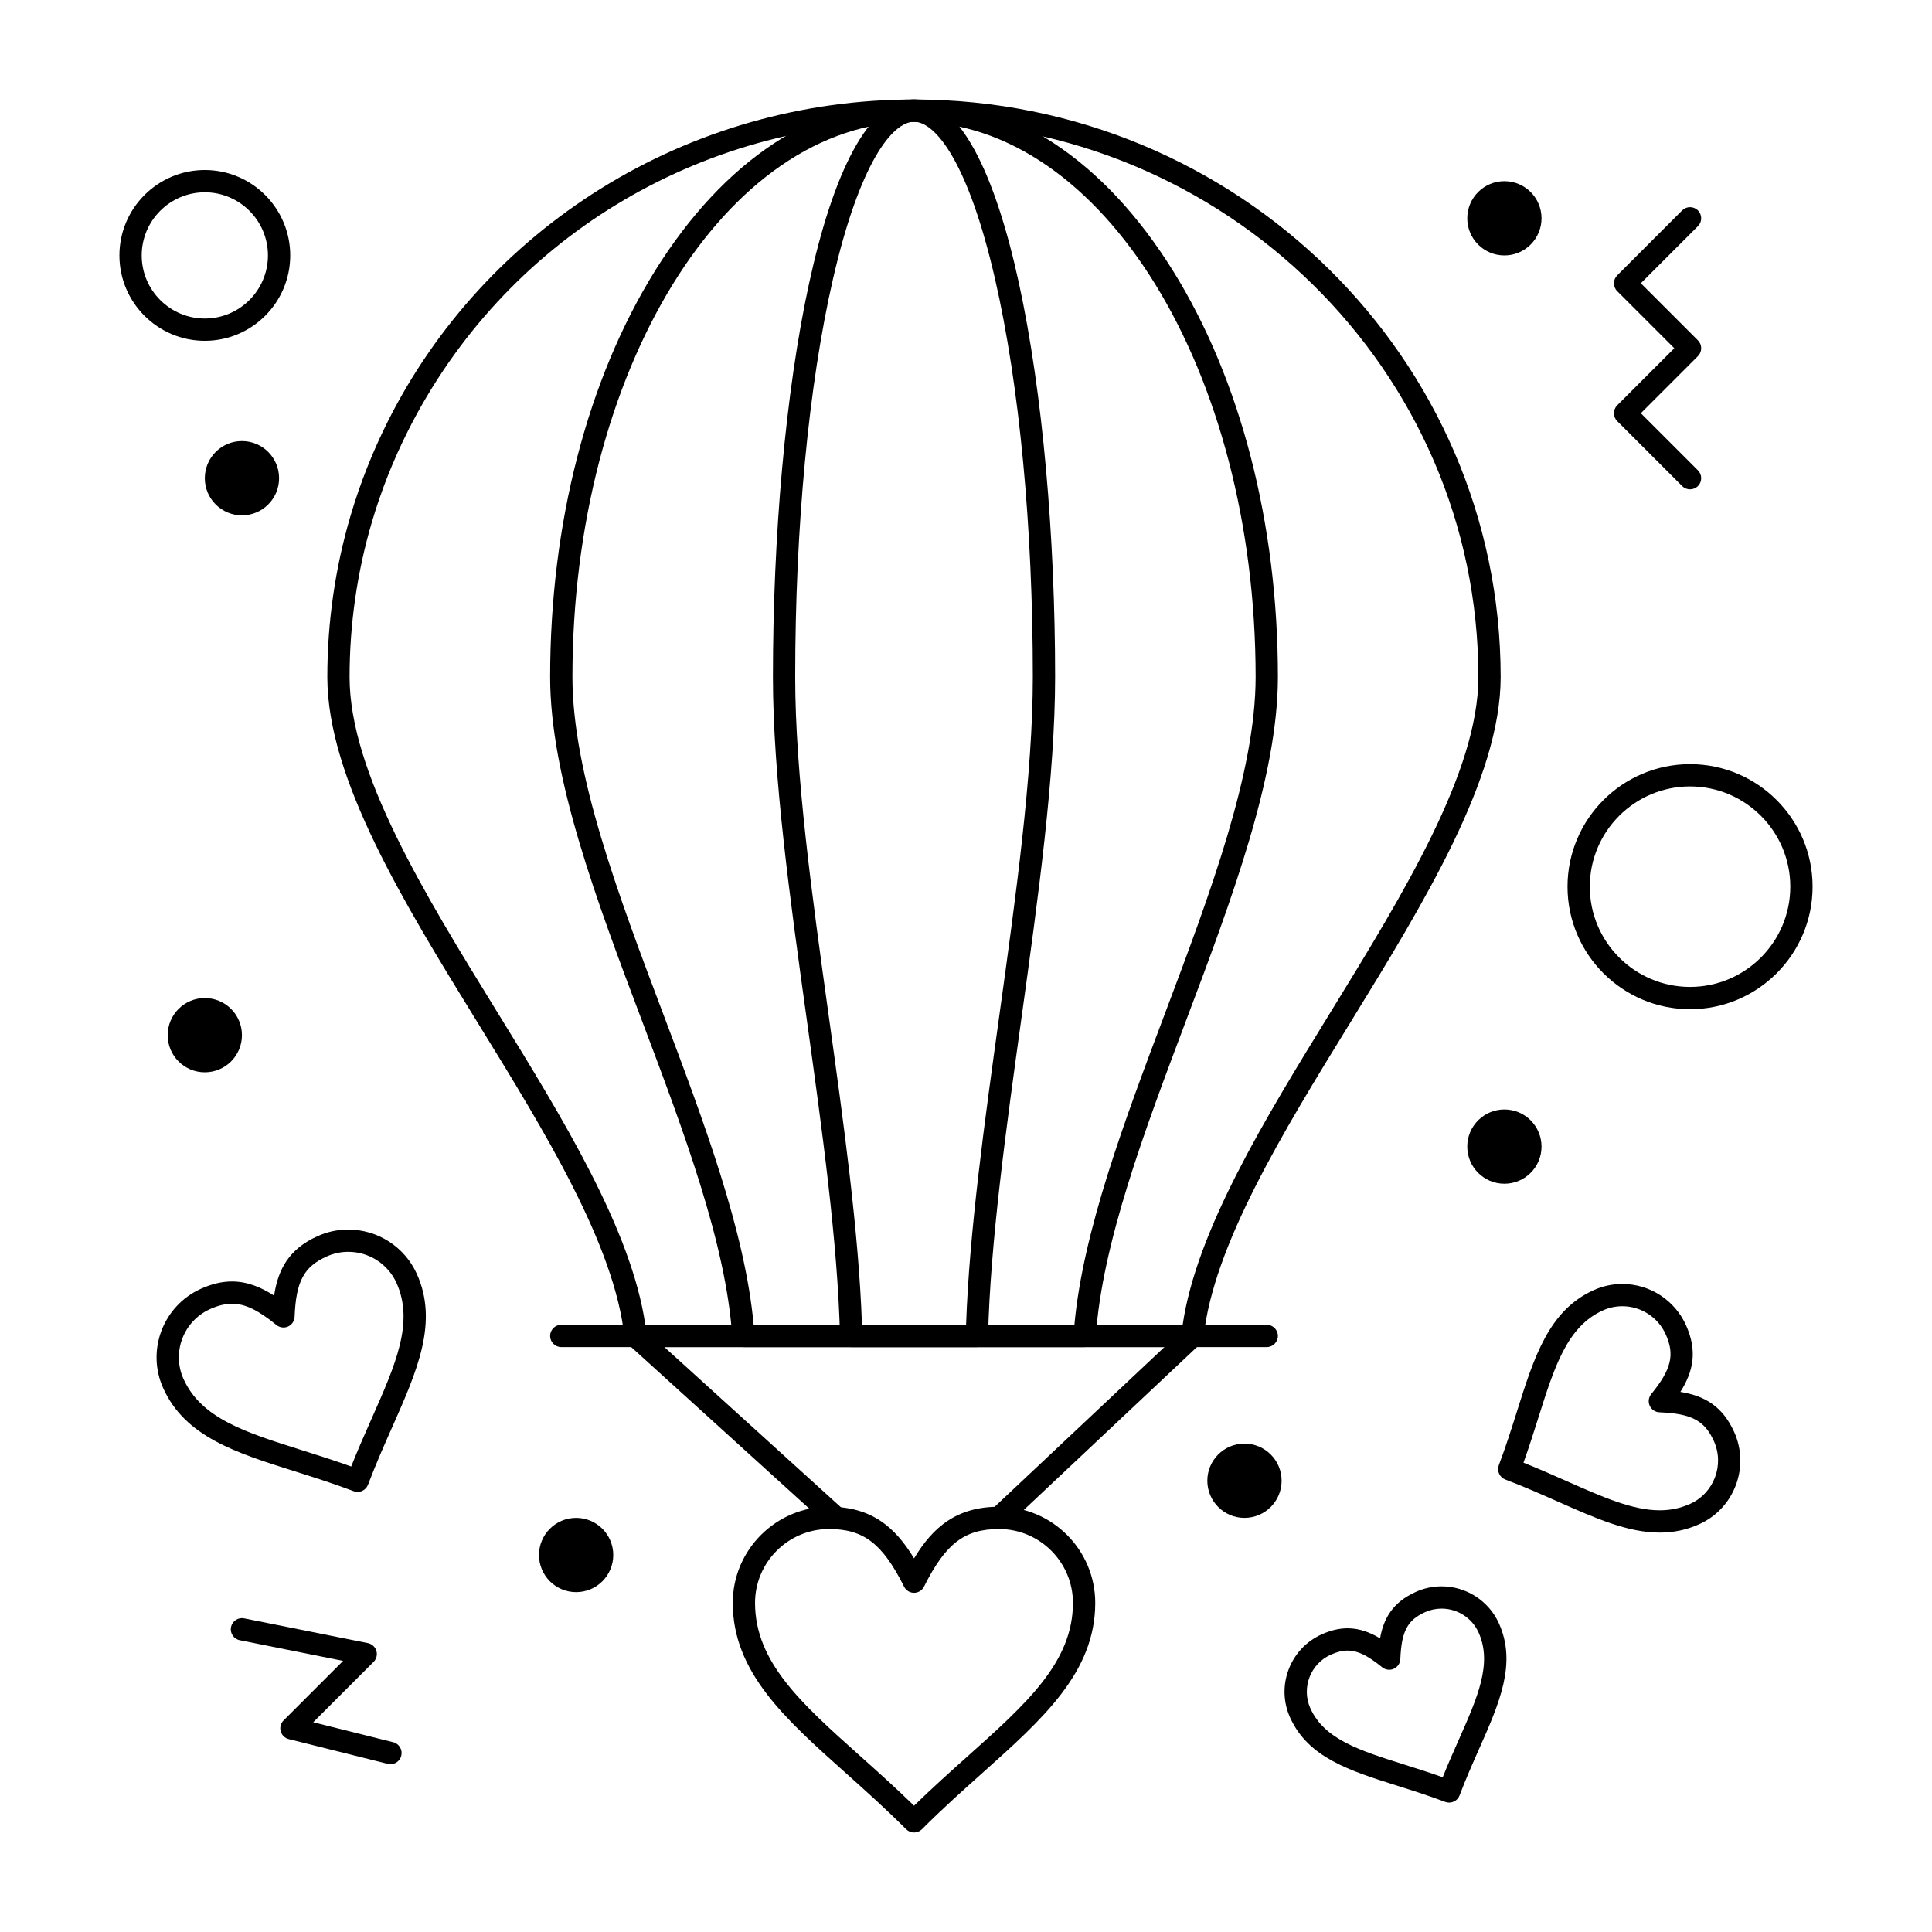 <?xml version="1.0" encoding="UTF-8"?>
<!-- Uploaded to: SVG Repo, www.svgrepo.com, Generator: SVG Repo Mixer Tools -->
<svg fill="#000000" width="800px" height="800px" version="1.1" viewBox="144 144 512 512" xmlns="http://www.w3.org/2000/svg">
 <g>
  <path d="m386.23 629.63c-0.781 0-1.535-0.312-2.086-0.863-5.477-5.477-10.906-10.328-16.152-15.023-15.992-14.297-29.801-26.641-29.801-44.961 0-14.051 11.445-25.484 25.512-25.484 11.176 0 17.484 5.309 22.531 13.688 5.047-8.379 11.355-13.688 22.531-13.688 14.051 0 25.484 11.434 25.484 25.484 0 18.324-13.809 30.68-29.801 44.98-5.238 4.688-10.66 9.531-16.125 15-0.559 0.555-1.309 0.867-2.094 0.867zm-22.531-80.426c-10.812 0-19.605 8.785-19.605 19.578 0 15.676 12.281 26.656 27.832 40.559 4.648 4.156 9.434 8.434 14.305 13.188 4.863-4.746 9.641-9.016 14.277-13.168 15.551-13.91 27.832-24.895 27.832-40.578 0-10.797-8.785-19.578-19.578-19.578-9.164 0-14.184 3.852-19.891 15.27-0.5 1-1.523 1.633-2.641 1.633s-2.141-0.633-2.641-1.633c-5.707-11.418-10.727-15.27-19.891-15.27z"/>
  <path d="m431.46 500.99h-90.465c-1.555 0-2.844-1.207-2.945-2.758-1.613-24.637-12.934-54.625-23.883-83.625-11.984-31.738-24.375-64.559-24.375-91.184 0-40.641 9.883-78.887 27.824-107.7 18.219-29.25 42.582-45.359 68.609-45.359s50.391 16.109 68.605 45.355c17.945 28.816 27.828 67.062 27.828 107.7 0 26.445-12.383 59.32-24.363 91.113-10.953 29.082-22.281 59.148-23.891 83.695-0.105 1.551-1.391 2.758-2.945 2.758zm-87.738-5.902h85.008c2.273-24.852 13.336-54.207 24.043-82.633 11.789-31.297 23.98-63.66 23.98-89.031 0-81.141-40.609-147.15-90.527-147.15-49.918 0-90.527 66.012-90.527 147.15 0 25.547 12.195 57.855 23.992 89.098 10.699 28.352 21.754 57.633 24.031 82.566z"/>
  <path d="m402.89 500.99h-33.328c-1.602 0-2.914-1.277-2.949-2.883-0.602-24.906-4.789-55.02-8.84-84.137-4.394-31.59-8.938-64.258-8.938-90.551 0-74.199 13.105-153.06 37.391-153.06 24.289 0 37.391 78.859 37.391 153.06 0 26.113-4.543 58.836-8.934 90.477-4.051 29.199-8.242 59.395-8.844 84.207-0.035 1.609-1.348 2.887-2.949 2.887zm-30.461-5.902h27.594c0.844-24.57 4.891-53.746 8.812-81.996 4.363-31.445 8.875-63.961 8.875-89.668 0-39.879-3.555-77.34-10.012-105.48-7.047-30.727-15.711-41.672-21.473-41.672-5.762 0-14.426 10.945-21.477 41.672-6.457 28.141-10.012 65.602-10.012 105.48 0 25.883 4.516 58.344 8.879 89.734 3.922 28.176 7.969 57.277 8.812 81.93z"/>
  <path d="m479.7 500.99h-186.96c-1.629 0-2.953-1.32-2.953-2.953 0-1.629 1.32-2.953 2.953-2.953h186.96c1.629 0 2.953 1.32 2.953 2.953 0 1.633-1.324 2.953-2.953 2.953z"/>
  <path d="m460.02 500.99h-147.6c-1.508 0-2.773-1.137-2.934-2.641-2.609-24.414-21.031-54.316-38.844-83.238-19.613-31.84-39.895-64.762-39.895-91.688 0-14.52 2.07-28.906 6.156-42.758 2.543-8.621 5.894-17.082 9.957-25.148 12.68-25.176 32.152-46.441 56.309-61.504 24.82-15.473 53.535-23.648 83.051-23.648 85.727 0 155.47 68.66 155.47 153.06 0 26.746-20.27 59.727-39.875 91.621-17.828 29-36.258 58.988-38.859 83.309-0.164 1.5-1.43 2.637-2.938 2.637zm-145-5.902h142.4c3.688-25.09 21.816-54.582 39.367-83.137 19.172-31.195 38.996-63.453 38.996-88.527 0-81.141-67.098-147.15-149.57-147.15-57.258 0-108.64 31.383-134.09 81.906-3.906 7.75-7.125 15.879-9.566 24.164-3.922 13.305-5.914 27.129-5.914 41.082 0 25.25 19.836 57.453 39.016 88.594 17.547 28.48 35.664 57.898 39.355 83.07z"/>
  <path d="m365.56 549.21c-0.707 0-1.418-0.254-1.984-0.766l-53.137-48.215c-1.207-1.094-1.297-2.961-0.203-4.168 1.094-1.207 2.961-1.297 4.172-0.203l53.137 48.215c1.207 1.094 1.297 2.961 0.203 4.168-0.582 0.641-1.383 0.969-2.188 0.969z"/>
  <path d="m408.77 549.21c-0.785 0-1.57-0.312-2.152-0.93-1.117-1.188-1.059-3.055 0.129-4.172l51.254-48.215c1.188-1.117 3.055-1.059 4.172 0.129s1.059 3.055-0.129 4.172l-51.254 48.215c-0.57 0.535-1.297 0.801-2.019 0.801z"/>
  <path d="m552.52 447.86c0 5.434-4.406 9.84-9.84 9.84-5.434 0-9.84-4.406-9.84-9.84 0-5.438 4.406-9.844 9.84-9.844 5.434 0 9.84 4.406 9.84 9.844"/>
  <path d="m208.12 418.33c0 5.438-4.406 9.84-9.84 9.84s-9.84-4.402-9.84-9.84c0-5.434 4.406-9.84 9.84-9.84s9.84 4.406 9.84 9.84"/>
  <path d="m552.52 201.85c0 5.438-4.406 9.84-9.84 9.84-5.434 0-9.84-4.402-9.84-9.84 0-5.434 4.406-9.84 9.84-9.84 5.434 0 9.84 4.406 9.84 9.84"/>
  <path d="m217.96 270.73c0 5.434-4.406 9.84-9.84 9.84-5.434 0-9.84-4.406-9.84-9.84 0-5.438 4.406-9.84 9.84-9.84 5.434 0 9.84 4.402 9.84 9.84"/>
  <path d="m306.52 556.09c0 5.434-4.406 9.84-9.84 9.84-5.438 0-9.84-4.406-9.84-9.84s4.402-9.84 9.84-9.84c5.434 0 9.84 4.406 9.84 9.84"/>
  <path d="m483.64 536.41c0 5.434-4.406 9.84-9.844 9.84-5.434 0-9.84-4.406-9.84-9.84 0-5.434 4.406-9.84 9.84-9.84 5.438 0 9.844 4.406 9.844 9.84"/>
  <path d="m591.88 273.68c-0.754 0-1.512-0.289-2.086-0.863l-17.219-17.219c-1.152-1.152-1.152-3.023 0-4.176l15.133-15.133-15.133-15.133c-1.152-1.152-1.152-3.023 0-4.176l17.219-17.219c1.152-1.152 3.019-1.152 4.176 0 1.152 1.152 1.152 3.023 0 4.176l-15.133 15.133 15.133 15.133c1.152 1.152 1.152 3.023 0 4.176l-15.133 15.133 15.133 15.133c1.152 1.152 1.152 3.023 0 4.176-0.578 0.574-1.332 0.859-2.09 0.859z"/>
  <path d="m247.48 611.53c-0.238 0-0.477-0.027-0.719-0.09l-26.242-6.559c-1.031-0.258-1.844-1.051-2.129-2.074-0.285-1.023 0.004-2.125 0.758-2.875l15.781-15.781-27.391-5.481c-1.598-0.32-2.637-1.875-2.316-3.473 0.32-1.598 1.879-2.637 3.473-2.316l32.801 6.559c1.066 0.215 1.93 0.996 2.246 2.039 0.316 1.043 0.031 2.172-0.738 2.941l-15.992 15.992 21.184 5.293c1.582 0.395 2.543 1.996 2.148 3.578-0.336 1.352-1.543 2.246-2.863 2.246z"/>
  <path d="m238.77 539.37c-0.352 0-0.707-0.062-1.047-0.191-5.43-2.055-10.645-3.699-15.684-5.289-15.555-4.91-28.988-9.148-34.789-22.008-4.512-10.004-0.039-21.816 9.977-26.332 2.898-1.309 5.602-1.945 8.258-1.945 4.164 0 7.875 1.629 11.156 3.754 1.043-6.973 3.934-12.344 11.484-15.75 2.594-1.172 5.344-1.762 8.172-1.762 7.816 0 14.941 4.602 18.156 11.719 5.805 12.863 0.094 25.746-6.519 40.66-2.141 4.824-4.352 9.816-6.402 15.234-0.277 0.73-0.832 1.324-1.547 1.645-0.387 0.176-0.801 0.266-1.215 0.266zm-33.281-49.859c-1.805 0-3.711 0.465-5.832 1.418-7.047 3.18-10.195 11.488-7.019 18.523 4.715 10.449 16.395 14.137 31.184 18.805 4.273 1.348 8.668 2.734 13.25 4.383 1.793-4.519 3.656-8.723 5.469-12.812 6.285-14.18 11.254-25.383 6.535-35.84-2.258-5.008-7.273-8.242-12.773-8.242-1.984 0-3.918 0.418-5.742 1.242-6.051 2.731-8.113 6.613-8.488 15.984-0.043 1.117-0.715 2.113-1.734 2.574-1.02 0.461-2.211 0.305-3.078-0.402-4.918-4-8.328-5.633-11.77-5.633z"/>
  <path d="m528.03 621.71c-0.348 0-0.699-0.062-1.043-0.191-4.371-1.652-8.578-2.981-12.645-4.266-12.699-4.008-23.668-7.469-28.457-18.09-3.777-8.367-0.031-18.25 8.344-22.027 2.414-1.09 4.676-1.621 6.906-1.621 3.191 0 6.047 1.129 8.594 2.664 0.969-5.406 3.445-9.594 9.473-12.309 2.168-0.98 4.469-1.477 6.836-1.477 6.539 0 12.5 3.848 15.188 9.805 4.793 10.625 0.133 21.141-5.266 33.316-1.727 3.891-3.508 7.918-5.16 12.281-0.453 1.184-1.574 1.914-2.769 1.914zm-26.895-40.293c-1.375 0-2.84 0.359-4.477 1.098-5.406 2.441-7.824 8.82-5.391 14.219 3.707 8.215 13.039 11.16 24.855 14.887 3.297 1.043 6.684 2.109 10.211 3.367 1.391-3.469 2.824-6.707 4.223-9.863 5.023-11.328 8.988-20.277 5.281-28.5-1.734-3.844-5.582-6.328-9.805-6.328-1.523 0-3.008 0.32-4.406 0.953-4.648 2.098-6.234 5.117-6.523 12.422-0.047 1.117-0.719 2.113-1.738 2.57-1.016 0.461-2.211 0.305-3.078-0.402-3.863-3.137-6.512-4.422-9.152-4.422z"/>
  <path d="m583.84 550.15h-0.004c-8.465 0-17.039-3.801-26.969-8.203-4.418-1.957-8.988-3.984-13.949-5.859-0.73-0.277-1.324-0.832-1.645-1.547-0.32-0.715-0.348-1.527-0.07-2.258 1.879-4.969 3.383-9.738 4.84-14.355 4.516-14.309 8.418-26.668 20.301-32.027 2.406-1.086 4.961-1.637 7.586-1.637 7.262 0 13.879 4.281 16.867 10.902 3.109 6.887 1.93 12.32-1.477 17.703 6.289 1.012 11.141 3.723 14.246 10.609 2.031 4.496 2.184 9.52 0.438 14.137-1.746 4.617-5.188 8.281-9.684 10.309-3.32 1.496-6.754 2.227-10.48 2.227zm-36.102-18.527c4.059 1.617 7.844 3.293 11.523 4.926 9.316 4.129 17.363 7.695 24.578 7.695h0.004c2.871 0 5.508-0.559 8.059-1.707 6.32-2.852 9.145-10.316 6.293-16.637-2.453-5.438-5.961-7.293-14.43-7.629-1.117-0.047-2.113-0.719-2.574-1.738-0.461-1.02-0.305-2.211 0.402-3.078 5.352-6.574 6.281-10.43 3.828-15.867-2.035-4.508-6.543-7.426-11.484-7.426-1.781 0-3.519 0.375-5.156 1.113-9.477 4.277-12.84 14.934-17.098 28.426-1.219 3.848-2.465 7.801-3.945 11.922z"/>
  <path d="m198.28 234.32c-12.48 0-22.633-10.152-22.633-22.633 0-12.48 10.152-22.633 22.633-22.633 12.48 0 22.633 10.152 22.633 22.633 0 12.48-10.152 22.633-22.633 22.633zm0-39.359c-9.223 0-16.727 7.504-16.727 16.727s7.504 16.727 16.727 16.727 16.727-7.504 16.727-16.727c0.004-9.223-7.504-16.727-16.727-16.727z"/>
  <path d="m591.88 411.45c-17.906 0-32.473-14.566-32.473-32.473s14.566-32.473 32.473-32.473 32.473 14.566 32.473 32.473-14.566 32.473-32.473 32.473zm0-59.039c-14.648 0-26.566 11.918-26.566 26.566 0 14.648 11.918 26.566 26.566 26.566 14.648 0 26.566-11.918 26.566-26.566 0-14.648-11.918-26.566-26.566-26.566z"/>
 </g>
</svg>